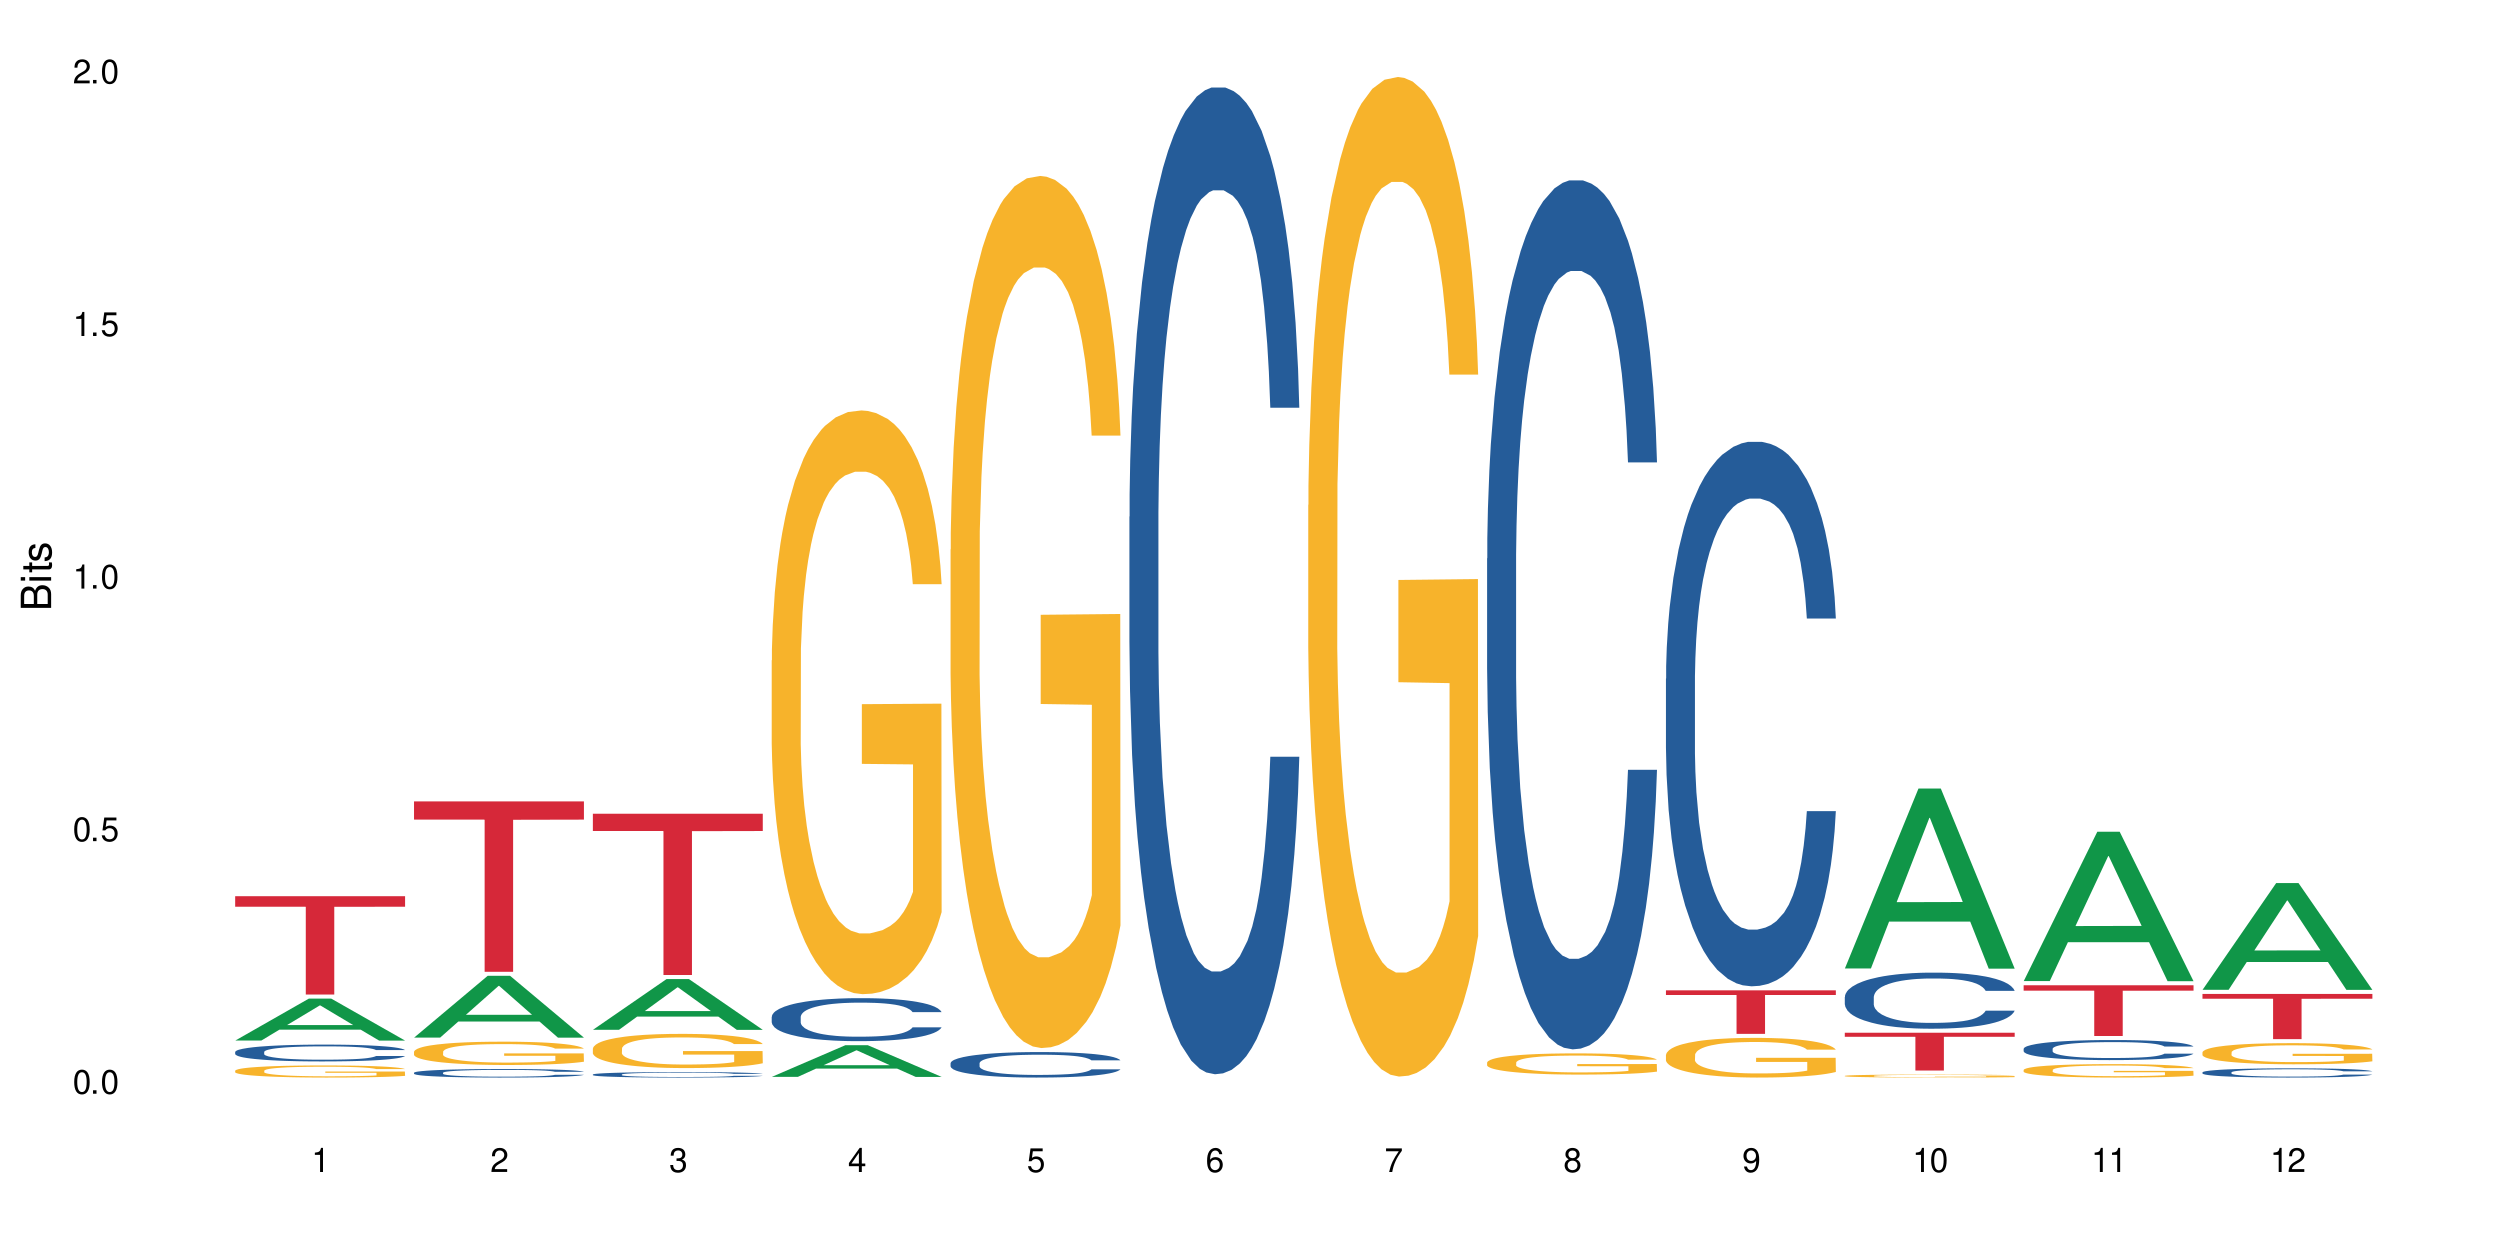 <?xml version="1.0" encoding="UTF-8"?>
<svg xmlns="http://www.w3.org/2000/svg" xmlns:xlink="http://www.w3.org/1999/xlink" width="720" height="360" viewBox="0 0 720 360">
<defs>
<g>
<g id="glyph-0-0">
</g>
<g id="glyph-0-1">
<path d="M 2.641 -6.938 C 2 -6.938 1.422 -6.656 1.078 -6.172 C 0.641 -5.562 0.406 -4.641 0.406 -3.359 C 0.406 -1.016 1.188 0.219 2.641 0.219 C 4.078 0.219 4.859 -1.016 4.859 -3.297 C 4.859 -4.641 4.656 -5.547 4.203 -6.172 C 3.844 -6.656 3.281 -6.938 2.641 -6.938 Z M 2.641 -6.188 C 3.547 -6.188 4 -5.25 4 -3.375 C 4 -1.406 3.562 -0.484 2.625 -0.484 C 1.734 -0.484 1.281 -1.438 1.281 -3.344 C 1.281 -5.25 1.734 -6.188 2.641 -6.188 Z M 2.641 -6.188 "/>
</g>
<g id="glyph-0-2">
<path d="M 1.828 -1 L 0.828 -1 L 0.828 0 L 1.828 0 Z M 1.828 -1 "/>
</g>
<g id="glyph-0-3">
<path d="M 4.562 -6.797 L 1.062 -6.797 L 0.547 -3.094 L 1.328 -3.094 C 1.719 -3.562 2.047 -3.734 2.578 -3.734 C 3.484 -3.734 4.062 -3.109 4.062 -2.094 C 4.062 -1.125 3.484 -0.531 2.578 -0.531 C 1.828 -0.531 1.375 -0.906 1.188 -1.672 L 0.328 -1.672 C 0.453 -1.109 0.547 -0.844 0.75 -0.594 C 1.125 -0.078 1.828 0.219 2.594 0.219 C 3.969 0.219 4.922 -0.781 4.922 -2.219 C 4.922 -3.562 4.031 -4.484 2.719 -4.484 C 2.25 -4.484 1.859 -4.359 1.469 -4.062 L 1.734 -5.969 L 4.562 -5.969 Z M 4.562 -6.797 "/>
</g>
<g id="glyph-0-4">
<path d="M 2.484 -4.938 L 2.484 0 L 3.328 0 L 3.328 -6.938 L 2.766 -6.938 C 2.469 -5.875 2.281 -5.734 0.984 -5.562 L 0.984 -4.938 Z M 2.484 -4.938 "/>
</g>
<g id="glyph-0-5">
<path d="M 4.859 -0.828 L 1.281 -0.828 C 1.359 -1.406 1.672 -1.781 2.5 -2.281 L 3.469 -2.828 C 4.406 -3.344 4.906 -4.062 4.906 -4.906 C 4.906 -5.484 4.672 -6.031 4.266 -6.406 C 3.859 -6.766 3.375 -6.938 2.719 -6.938 C 1.859 -6.938 1.219 -6.625 0.844 -6.031 C 0.609 -5.672 0.5 -5.234 0.484 -4.531 L 1.328 -4.531 C 1.359 -5.016 1.406 -5.281 1.531 -5.516 C 1.75 -5.938 2.188 -6.203 2.703 -6.203 C 3.469 -6.203 4.031 -5.641 4.031 -4.891 C 4.031 -4.344 3.719 -3.859 3.125 -3.516 L 2.234 -3 C 0.812 -2.172 0.406 -1.531 0.328 -0.016 L 4.859 -0.016 Z M 4.859 -0.828 "/>
</g>
<g id="glyph-0-6">
<path d="M 2.125 -3.188 L 2.578 -3.188 C 3.5 -3.188 3.984 -2.766 3.984 -1.922 C 3.984 -1.062 3.469 -0.531 2.594 -0.531 C 1.656 -0.531 1.203 -1 1.156 -2.016 L 0.312 -2.016 C 0.344 -1.453 0.438 -1.094 0.609 -0.781 C 0.953 -0.109 1.625 0.219 2.547 0.219 C 3.953 0.219 4.859 -0.625 4.859 -1.938 C 4.859 -2.828 4.516 -3.297 3.703 -3.594 C 4.344 -3.844 4.656 -4.328 4.656 -5.031 C 4.656 -6.219 3.875 -6.938 2.578 -6.938 C 1.203 -6.938 0.484 -6.172 0.453 -4.703 L 1.297 -4.703 C 1.312 -5.125 1.344 -5.359 1.453 -5.578 C 1.641 -5.969 2.062 -6.203 2.594 -6.203 C 3.344 -6.203 3.797 -5.75 3.797 -5 C 3.797 -4.516 3.609 -4.219 3.25 -4.047 C 3.016 -3.953 2.703 -3.922 2.125 -3.906 Z M 2.125 -3.188 "/>
</g>
<g id="glyph-0-7">
<path d="M 3.141 -1.672 L 3.141 0 L 3.984 0 L 3.984 -1.672 L 4.984 -1.672 L 4.984 -2.438 L 3.984 -2.438 L 3.984 -6.938 L 3.359 -6.938 L 0.266 -2.578 L 0.266 -1.672 Z M 3.141 -2.438 L 1 -2.438 L 3.141 -5.5 Z M 3.141 -2.438 "/>
</g>
<g id="glyph-0-8">
<path d="M 4.781 -5.125 C 4.609 -6.266 3.891 -6.938 2.844 -6.938 C 2.094 -6.938 1.422 -6.578 1.031 -5.953 C 0.594 -5.266 0.406 -4.422 0.406 -3.172 C 0.406 -2 0.578 -1.25 0.984 -0.641 C 1.359 -0.078 1.953 0.219 2.703 0.219 C 3.984 0.219 4.922 -0.75 4.922 -2.094 C 4.922 -3.375 4.062 -4.281 2.844 -4.281 C 2.172 -4.281 1.641 -4.031 1.281 -3.516 C 1.281 -5.234 1.828 -6.188 2.797 -6.188 C 3.391 -6.188 3.797 -5.797 3.938 -5.125 Z M 2.734 -3.531 C 3.547 -3.531 4.062 -2.953 4.062 -2.031 C 4.062 -1.156 3.484 -0.531 2.703 -0.531 C 1.922 -0.531 1.328 -1.188 1.328 -2.078 C 1.328 -2.938 1.906 -3.531 2.734 -3.531 Z M 2.734 -3.531 "/>
</g>
<g id="glyph-0-9">
<path d="M 4.984 -6.797 L 0.438 -6.797 L 0.438 -5.969 L 4.109 -5.969 C 2.5 -3.656 1.828 -2.234 1.328 0 L 2.219 0 C 2.594 -2.172 3.453 -4.047 4.984 -6.094 Z M 4.984 -6.797 "/>
</g>
<g id="glyph-0-10">
<path d="M 3.75 -3.656 C 4.469 -4.094 4.688 -4.438 4.688 -5.078 C 4.688 -6.172 3.844 -6.938 2.641 -6.938 C 1.438 -6.938 0.594 -6.172 0.594 -5.094 C 0.594 -4.438 0.812 -4.094 1.516 -3.656 C 0.734 -3.266 0.359 -2.703 0.359 -1.922 C 0.359 -0.656 1.281 0.219 2.641 0.219 C 3.984 0.219 4.922 -0.656 4.922 -1.922 C 4.922 -2.703 4.531 -3.266 3.75 -3.656 Z M 2.641 -6.188 C 3.359 -6.188 3.812 -5.75 3.812 -5.062 C 3.812 -4.406 3.344 -3.984 2.641 -3.984 C 1.922 -3.984 1.453 -4.406 1.453 -5.078 C 1.453 -5.75 1.922 -6.188 2.641 -6.188 Z M 2.641 -3.266 C 3.484 -3.266 4.062 -2.719 4.062 -1.906 C 4.062 -1.078 3.484 -0.531 2.625 -0.531 C 1.797 -0.531 1.219 -1.094 1.219 -1.906 C 1.219 -2.719 1.781 -3.266 2.641 -3.266 Z M 2.641 -3.266 "/>
</g>
<g id="glyph-0-11">
<path d="M 0.516 -1.578 C 0.672 -0.453 1.406 0.219 2.438 0.219 C 3.188 0.219 3.859 -0.141 4.266 -0.766 C 4.688 -1.453 4.891 -2.297 4.891 -3.547 C 4.891 -4.719 4.703 -5.453 4.312 -6.078 C 3.938 -6.641 3.344 -6.938 2.594 -6.938 C 1.297 -6.938 0.359 -5.969 0.359 -4.625 C 0.359 -3.344 1.234 -2.453 2.453 -2.453 C 3.094 -2.453 3.578 -2.672 4.016 -3.203 C 4 -1.484 3.469 -0.531 2.5 -0.531 C 1.906 -0.531 1.484 -0.906 1.359 -1.578 Z M 2.578 -6.203 C 3.375 -6.203 3.969 -5.531 3.969 -4.641 C 3.969 -3.797 3.391 -3.188 2.547 -3.188 C 1.734 -3.188 1.234 -3.766 1.234 -4.688 C 1.234 -5.562 1.797 -6.203 2.578 -6.203 Z M 2.578 -6.203 "/>
</g>
<g id="glyph-1-0">
</g>
<g id="glyph-1-1">
<path d="M 0 -0.953 L 0 -4.891 C 0 -5.719 -0.234 -6.344 -0.734 -6.797 C -1.188 -7.234 -1.812 -7.469 -2.5 -7.469 C -3.547 -7.469 -4.188 -7 -4.625 -5.875 C -4.984 -6.688 -5.625 -7.094 -6.531 -7.094 C -7.172 -7.094 -7.734 -6.859 -8.141 -6.391 C -8.562 -5.922 -8.75 -5.344 -8.75 -4.5 L -8.75 -0.953 Z M -4.984 -2.062 L -7.766 -2.062 L -7.766 -4.219 C -7.766 -4.844 -7.688 -5.203 -7.453 -5.5 C -7.219 -5.812 -6.859 -5.969 -6.375 -5.969 C -5.891 -5.969 -5.531 -5.812 -5.297 -5.5 C -5.062 -5.203 -4.984 -4.844 -4.984 -4.219 Z M -0.984 -2.062 L -4 -2.062 L -4 -4.781 C -4 -5.766 -3.438 -6.359 -2.484 -6.359 C -1.547 -6.359 -0.984 -5.766 -0.984 -4.781 Z M -0.984 -2.062 "/>
</g>
<g id="glyph-1-2">
<path d="M -6.281 -1.797 L -6.281 -0.797 L 0 -0.797 L 0 -1.797 Z M -8.75 -1.797 L -8.75 -0.797 L -7.484 -0.797 L -7.484 -1.797 Z M -8.75 -1.797 "/>
</g>
<g id="glyph-1-3">
<path d="M -6.281 -3.047 L -6.281 -2.016 L -8.016 -2.016 L -8.016 -1.016 L -6.281 -1.016 L -6.281 -0.172 L -5.469 -0.172 L -5.469 -1.016 L -0.719 -1.016 C -0.078 -1.016 0.281 -1.453 0.281 -2.234 C 0.281 -2.5 0.25 -2.719 0.188 -3.047 L -0.641 -3.047 C -0.609 -2.906 -0.594 -2.766 -0.594 -2.562 C -0.594 -2.141 -0.719 -2.016 -1.156 -2.016 L -5.469 -2.016 L -5.469 -3.047 Z M -6.281 -3.047 "/>
</g>
<g id="glyph-1-4">
<path d="M -4.531 -5.25 C -5.766 -5.25 -6.469 -4.422 -6.469 -2.969 C -6.469 -1.516 -5.719 -0.562 -4.547 -0.562 C -3.562 -0.562 -3.094 -1.062 -2.734 -2.562 L -2.516 -3.484 C -2.344 -4.188 -2.094 -4.469 -1.641 -4.469 C -1.047 -4.469 -0.641 -3.875 -0.641 -3 C -0.641 -2.453 -0.797 -2 -1.062 -1.75 C -1.25 -1.594 -1.422 -1.531 -1.875 -1.469 L -1.875 -0.406 C -0.422 -0.453 0.281 -1.266 0.281 -2.922 C 0.281 -4.5 -0.5 -5.516 -1.719 -5.516 C -2.656 -5.516 -3.172 -4.984 -3.469 -3.734 L -3.703 -2.766 C -3.891 -1.953 -4.156 -1.609 -4.594 -1.609 C -5.188 -1.609 -5.547 -2.125 -5.547 -2.938 C -5.547 -3.75 -5.203 -4.172 -4.531 -4.203 Z M -4.531 -5.25 "/>
</g>
</g>
</defs>
<rect x="-72" y="-36" width="864" height="432" fill="rgb(100%, 100%, 100%)" fill-opacity="1"/>
<path fill-rule="nonzero" fill="rgb(6.275%, 58.824%, 28.235%)" fill-opacity="1" d="M 67.73 299.68 L 67.785 299.668 L 88.957 287.594 L 95.387 287.594 L 116.664 299.691 L 109.188 299.691 L 103.855 296.535 L 80.488 296.535 L 75.258 299.68 L 67.73 299.68 L 82.734 295.227 L 101.711 295.215 L 92.25 289.57 L 92.145 289.559 L 92.039 289.594 L 82.684 295.215 L 82.734 295.227 Z M 67.73 299.68 "/>
<path fill-rule="nonzero" fill="rgb(14.51%, 36.078%, 60%)" fill-opacity="1" d="M 67.73 302.957 L 67.789 302.953 L 67.789 302.848 L 67.969 302.68 L 68.387 302.465 L 68.805 302.32 L 69.879 302.059 L 71.371 301.805 L 72.922 301.609 L 74.055 301.496 L 75.07 301.406 L 77.398 301.242 L 78.891 301.16 L 80.5 301.086 L 82.469 301.008 L 83.902 300.965 L 87.125 300.895 L 89.512 300.863 L 91.363 300.848 L 95.359 300.848 L 97.746 300.867 L 99.477 300.891 L 101.387 300.926 L 102.996 300.965 L 105.801 301.062 L 108.309 301.188 L 109.441 301.258 L 111.234 301.395 L 112.605 301.527 L 113.559 301.641 L 114.633 301.805 L 115.59 302.004 L 116.305 302.23 L 116.664 302.422 L 108.309 302.422 L 107.891 302.246 L 107.414 302.105 L 106.52 301.926 L 105.625 301.797 L 104.371 301.668 L 103.238 301.586 L 101.684 301.5 L 100.312 301.445 L 98.879 301.406 L 97.508 301.379 L 94.883 301.355 L 91.84 301.355 L 90.707 301.363 L 88.379 301.398 L 87.125 301.43 L 85.336 301.492 L 84.082 301.551 L 82.59 301.637 L 81.574 301.711 L 80.32 301.828 L 79.426 301.93 L 78.414 302.074 L 77.816 302.188 L 77.277 302.312 L 76.801 302.457 L 76.441 302.613 L 76.203 302.777 L 76.086 302.934 L 76.086 303.621 L 76.203 303.781 L 76.504 303.969 L 77.277 304.238 L 78.414 304.473 L 79.727 304.656 L 80.977 304.789 L 81.695 304.852 L 82.648 304.922 L 84.141 305.012 L 86.289 305.102 L 87.543 305.137 L 89.453 305.172 L 91.422 305.188 L 94.047 305.188 L 96.375 305.172 L 97.926 305.148 L 99.535 305.113 L 101.746 305.039 L 103.117 304.969 L 104.312 304.883 L 105.207 304.801 L 105.801 304.73 L 106.699 304.59 L 107.414 304.441 L 107.949 304.285 L 108.309 304.137 L 116.664 304.137 L 116.305 304.312 L 115.77 304.484 L 115.23 304.613 L 114.395 304.77 L 113.441 304.906 L 112.066 305.062 L 110.934 305.164 L 109.441 305.273 L 108.07 305.359 L 106.578 305.434 L 104.371 305.52 L 102.938 305.566 L 101.387 305.605 L 99.535 305.641 L 97.211 305.672 L 94.703 305.691 L 92.375 305.695 L 89.871 305.684 L 88.02 305.668 L 85.574 305.629 L 82.531 305.547 L 80.32 305.465 L 78.59 305.379 L 77.102 305.293 L 75.43 305.172 L 73.281 304.977 L 71.969 304.824 L 71.074 304.703 L 70.059 304.531 L 69.344 304.375 L 68.508 304.125 L 67.91 303.812 L 67.73 303.57 Z M 67.73 302.957 "/>
<path fill-rule="nonzero" fill="rgb(96.863%, 70.196%, 16.863%)" fill-opacity="1" d="M 67.73 308.344 L 67.789 308.344 L 67.789 308.277 L 68.031 308.137 L 68.625 307.938 L 69.402 307.773 L 70.238 307.648 L 70.773 307.582 L 71.668 307.484 L 72.445 307.414 L 74.414 307.273 L 76.922 307.137 L 78.293 307.082 L 79.844 307.027 L 82.051 306.965 L 83.066 306.945 L 86.172 306.895 L 89.691 306.859 L 93.57 306.852 L 95.359 306.855 L 97.805 306.867 L 101.148 306.902 L 103.059 306.934 L 104.551 306.965 L 106.102 307.008 L 108.012 307.07 L 109.801 307.148 L 111.234 307.223 L 112.664 307.32 L 113.859 307.422 L 114.871 307.531 L 115.77 307.668 L 116.305 307.777 L 116.664 307.891 L 108.367 307.891 L 107.891 307.777 L 107.355 307.691 L 106.461 307.586 L 105.562 307.512 L 104.668 307.449 L 102.996 307.367 L 101.566 307.316 L 99.777 307.273 L 98.047 307.242 L 96.074 307.223 L 94.883 307.219 L 91.719 307.219 L 88.855 307.238 L 87.184 307.266 L 85.992 307.289 L 84.32 307.34 L 83.305 307.375 L 82.707 307.402 L 80.918 307.5 L 79.727 307.59 L 79.07 307.652 L 78.234 307.746 L 77.637 307.832 L 76.98 307.961 L 76.621 308.055 L 76.145 308.273 L 76.086 308.844 L 76.266 308.965 L 76.621 309.098 L 77.102 309.211 L 77.816 309.332 L 78.531 309.426 L 79.785 309.551 L 80.859 309.633 L 81.695 309.688 L 83.305 309.773 L 83.961 309.801 L 85.512 309.859 L 87.125 309.902 L 89.094 309.941 L 90.586 309.961 L 92.973 309.977 L 96.016 309.977 L 99.598 309.957 L 101.863 309.93 L 103.414 309.906 L 104.43 309.883 L 105.684 309.848 L 106.578 309.816 L 107.414 309.781 L 108.43 309.727 L 108.43 308.965 L 93.688 308.965 L 93.688 308.605 L 116.602 308.602 L 116.664 309.848 L 115.41 309.934 L 113.859 310.016 L 112.367 310.082 L 110.816 310.137 L 108.605 310.195 L 106.816 310.234 L 104.07 310.277 L 101.566 310.309 L 98.941 310.328 L 96.613 310.336 L 93.867 310.34 L 91.422 310.332 L 88.797 310.312 L 86.707 310.289 L 84.797 310.258 L 82.887 310.215 L 80.5 310.148 L 78.949 310.094 L 77.34 310.027 L 75.727 309.945 L 74.297 309.859 L 73.34 309.793 L 72.387 309.719 L 71.371 309.621 L 70.418 309.516 L 69.699 309.414 L 69.043 309.305 L 68.566 309.199 L 68.09 309.055 L 67.852 308.941 L 67.73 308.844 Z M 67.73 308.344 "/>
<path fill-rule="nonzero" fill="rgb(83.922%, 15.686%, 22.353%)" fill-opacity="1" d="M 67.73 258.105 L 116.664 258.105 L 116.664 261.137 L 96.27 261.164 L 96.27 286.434 L 88.066 286.434 L 88.066 261.191 L 87.945 261.137 L 67.73 261.137 Z M 67.73 258.105 "/>
<path fill-rule="nonzero" fill="rgb(6.275%, 58.824%, 28.235%)" fill-opacity="1" d="M 119.238 298.828 L 119.289 298.812 L 140.465 281.027 L 146.895 281.027 L 168.172 298.844 L 160.695 298.844 L 155.363 294.195 L 131.996 294.195 L 126.766 298.828 L 119.238 298.828 L 134.242 292.27 L 153.219 292.254 L 143.758 283.938 L 143.652 283.922 L 143.547 283.973 L 134.191 292.254 L 134.242 292.27 Z M 119.238 298.828 "/>
<path fill-rule="nonzero" fill="rgb(14.51%, 36.078%, 60%)" fill-opacity="1" d="M 119.238 308.945 L 119.297 308.945 L 119.297 308.891 L 119.477 308.805 L 119.895 308.695 L 120.312 308.621 L 121.387 308.488 L 122.879 308.363 L 124.43 308.262 L 125.562 308.203 L 126.578 308.16 L 128.906 308.074 L 130.398 308.031 L 132.008 307.996 L 133.977 307.957 L 135.41 307.934 L 138.633 307.898 L 141.02 307.883 L 142.871 307.875 L 146.867 307.875 L 149.254 307.883 L 150.984 307.895 L 152.895 307.914 L 154.504 307.934 L 157.309 307.984 L 159.816 308.047 L 160.949 308.082 L 162.742 308.152 L 164.113 308.219 L 165.066 308.277 L 166.141 308.363 L 167.098 308.461 L 167.812 308.578 L 168.172 308.676 L 159.816 308.676 L 159.398 308.586 L 158.922 308.516 L 158.027 308.422 L 157.133 308.355 L 155.879 308.293 L 154.746 308.25 L 153.191 308.207 L 151.82 308.18 L 150.387 308.16 L 149.016 308.145 L 146.391 308.133 L 143.348 308.133 L 142.211 308.137 L 139.887 308.152 L 138.633 308.168 L 136.844 308.203 L 135.59 308.23 L 134.098 308.277 L 133.082 308.312 L 131.828 308.371 L 130.934 308.426 L 129.922 308.5 L 129.324 308.555 L 128.785 308.617 L 128.309 308.691 L 127.949 308.77 L 127.711 308.855 L 127.594 308.938 L 127.594 309.285 L 127.711 309.367 L 128.012 309.461 L 128.785 309.598 L 129.922 309.719 L 131.234 309.812 L 132.484 309.879 L 133.203 309.91 L 134.156 309.945 L 135.648 309.992 L 137.797 310.039 L 139.051 310.055 L 140.961 310.074 L 142.93 310.082 L 145.555 310.082 L 147.883 310.074 L 149.434 310.062 L 151.043 310.043 L 153.254 310.004 L 154.625 309.969 L 155.816 309.926 L 156.715 309.883 L 157.309 309.848 L 158.207 309.777 L 158.922 309.703 L 159.457 309.621 L 159.816 309.547 L 168.172 309.547 L 167.812 309.637 L 167.277 309.723 L 166.738 309.789 L 165.902 309.867 L 164.949 309.938 L 163.574 310.016 L 162.441 310.07 L 160.949 310.125 L 159.578 310.168 L 158.086 310.207 L 155.879 310.25 L 154.445 310.273 L 152.895 310.293 L 151.043 310.312 L 148.719 310.328 L 146.211 310.336 L 143.883 310.34 L 141.379 310.336 L 139.527 310.324 L 137.082 310.305 L 134.039 310.266 L 131.828 310.223 L 130.098 310.18 L 128.605 310.133 L 126.938 310.074 L 124.789 309.973 L 123.477 309.898 L 122.582 309.836 L 121.566 309.746 L 120.852 309.668 L 120.016 309.543 L 119.418 309.383 L 119.238 309.258 Z M 119.238 308.945 "/>
<path fill-rule="nonzero" fill="rgb(96.863%, 70.196%, 16.863%)" fill-opacity="1" d="M 119.238 302.879 L 119.297 302.871 L 119.297 302.75 L 119.535 302.473 L 120.133 302.094 L 120.91 301.781 L 121.746 301.535 L 122.281 301.406 L 123.176 301.223 L 123.953 301.086 L 125.922 300.812 L 128.43 300.555 L 129.801 300.445 L 131.352 300.34 L 133.559 300.223 L 134.574 300.18 L 137.676 300.082 L 141.199 300.02 L 145.078 300 L 146.867 300.008 L 149.312 300.031 L 152.656 300.102 L 154.566 300.16 L 156.059 300.223 L 157.609 300.301 L 159.52 300.426 L 161.309 300.574 L 162.742 300.719 L 164.172 300.902 L 165.367 301.102 L 166.379 301.312 L 167.277 301.57 L 167.812 301.785 L 168.172 302 L 159.875 302 L 159.398 301.785 L 158.863 301.621 L 157.965 301.418 L 157.07 301.27 L 156.176 301.156 L 154.504 300.996 L 153.074 300.898 L 151.281 300.812 L 149.551 300.758 L 147.582 300.719 L 146.391 300.707 L 143.227 300.707 L 140.363 300.75 L 138.691 300.801 L 137.5 300.848 L 135.828 300.941 L 134.812 301.016 L 134.215 301.062 L 132.426 301.254 L 131.234 301.426 L 130.578 301.543 L 129.742 301.727 L 129.145 301.891 L 128.488 302.137 L 128.129 302.32 L 127.652 302.738 L 127.594 303.84 L 127.773 304.074 L 128.129 304.324 L 128.605 304.547 L 129.324 304.781 L 130.039 304.957 L 131.293 305.195 L 132.367 305.355 L 133.203 305.461 L 134.812 305.625 L 135.469 305.68 L 137.02 305.793 L 138.633 305.879 L 140.602 305.949 L 142.094 305.988 L 144.48 306.02 L 147.523 306.02 L 151.105 305.98 L 153.371 305.934 L 154.922 305.883 L 155.938 305.84 L 157.191 305.773 L 158.086 305.711 L 158.922 305.645 L 159.938 305.539 L 159.938 304.074 L 145.195 304.066 L 145.195 303.383 L 168.109 303.375 L 168.172 305.773 L 166.918 305.938 L 165.367 306.098 L 163.875 306.223 L 162.324 306.324 L 160.113 306.441 L 158.324 306.516 L 155.578 306.602 L 153.074 306.656 L 150.449 306.691 L 148.121 306.711 L 145.375 306.719 L 142.93 306.707 L 140.305 306.668 L 138.215 306.621 L 136.305 306.559 L 134.395 306.477 L 132.008 306.348 L 130.457 306.246 L 128.848 306.117 L 127.234 305.965 L 125.801 305.797 L 124.848 305.668 L 123.895 305.523 L 122.879 305.336 L 121.926 305.129 L 121.207 304.938 L 120.551 304.723 L 120.074 304.523 L 119.598 304.246 L 119.359 304.023 L 119.238 303.836 Z M 119.238 302.879 "/>
<path fill-rule="nonzero" fill="rgb(83.922%, 15.686%, 22.353%)" fill-opacity="1" d="M 119.238 230.801 L 168.172 230.801 L 168.172 236.051 L 147.777 236.098 L 147.777 279.871 L 139.574 279.871 L 139.574 236.145 L 139.453 236.051 L 119.238 236.051 Z M 119.238 230.801 "/>
<path fill-rule="nonzero" fill="rgb(6.275%, 58.824%, 28.235%)" fill-opacity="1" d="M 170.746 296.582 L 170.797 296.57 L 191.973 281.965 L 198.402 281.965 L 219.68 296.598 L 212.203 296.598 L 206.871 292.777 L 183.504 292.777 L 178.273 296.582 L 170.746 296.582 L 185.75 291.195 L 204.727 291.184 L 195.266 284.355 L 195.16 284.34 L 195.055 284.383 L 185.699 291.184 L 185.75 291.195 Z M 170.746 296.582 "/>
<path fill-rule="nonzero" fill="rgb(14.51%, 36.078%, 60%)" fill-opacity="1" d="M 170.746 309.449 L 170.805 309.449 L 170.805 309.414 L 170.984 309.359 L 171.402 309.289 L 171.82 309.242 L 172.895 309.156 L 174.387 309.074 L 175.938 309.012 L 177.07 308.973 L 178.086 308.945 L 180.414 308.891 L 181.906 308.863 L 183.516 308.84 L 185.484 308.816 L 186.918 308.801 L 190.141 308.777 L 192.527 308.766 L 194.375 308.762 L 198.375 308.762 L 200.762 308.77 L 202.492 308.777 L 204.402 308.789 L 206.012 308.801 L 208.816 308.832 L 211.324 308.871 L 212.457 308.895 L 214.25 308.941 L 215.621 308.984 L 216.574 309.02 L 217.648 309.074 L 218.605 309.141 L 219.32 309.211 L 219.68 309.273 L 211.324 309.273 L 210.906 309.219 L 210.43 309.172 L 209.535 309.113 L 208.641 309.07 L 207.387 309.031 L 206.25 309.004 L 204.699 308.977 L 203.328 308.957 L 201.895 308.945 L 200.523 308.938 L 197.898 308.926 L 194.855 308.926 L 193.719 308.93 L 191.395 308.941 L 190.141 308.953 L 188.352 308.973 L 187.098 308.992 L 185.605 309.02 L 184.59 309.043 L 183.336 309.082 L 182.441 309.113 L 181.426 309.164 L 180.832 309.199 L 180.293 309.238 L 179.816 309.285 L 179.457 309.336 L 179.219 309.391 L 179.102 309.441 L 179.102 309.664 L 179.219 309.715 L 179.52 309.777 L 180.293 309.863 L 181.426 309.941 L 182.742 310.004 L 183.992 310.047 L 184.711 310.066 L 185.664 310.09 L 187.156 310.117 L 189.305 310.145 L 190.559 310.156 L 192.469 310.168 L 194.438 310.176 L 197.062 310.176 L 199.391 310.168 L 200.941 310.16 L 202.551 310.148 L 204.762 310.125 L 206.133 310.102 L 207.324 310.074 L 208.223 310.047 L 208.816 310.023 L 209.711 309.98 L 210.43 309.93 L 210.965 309.883 L 211.324 309.832 L 219.68 309.832 L 219.32 309.891 L 218.785 309.945 L 218.246 309.988 L 217.41 310.039 L 216.457 310.082 L 215.082 310.133 L 213.949 310.168 L 212.457 310.203 L 211.086 310.23 L 209.594 310.254 L 207.387 310.281 L 205.953 310.297 L 204.402 310.309 L 202.551 310.32 L 200.227 310.332 L 197.719 310.336 L 195.391 310.34 L 192.887 310.336 L 191.035 310.332 L 188.59 310.316 L 185.547 310.293 L 183.336 310.266 L 181.605 310.238 L 180.113 310.207 L 178.445 310.168 L 176.297 310.105 L 174.984 310.059 L 174.086 310.016 L 173.074 309.961 L 172.355 309.91 L 171.523 309.828 L 170.926 309.727 L 170.746 309.648 Z M 170.746 309.449 "/>
<path fill-rule="nonzero" fill="rgb(96.863%, 70.196%, 16.863%)" fill-opacity="1" d="M 170.746 301.973 L 170.805 301.965 L 170.805 301.785 L 171.043 301.379 L 171.641 300.824 L 172.418 300.363 L 173.254 300.004 L 173.789 299.816 L 174.684 299.547 L 175.461 299.348 L 177.43 298.941 L 179.938 298.562 L 181.309 298.402 L 182.859 298.25 L 185.066 298.078 L 186.082 298.016 L 189.184 297.871 L 192.707 297.781 L 196.586 297.754 L 198.375 297.766 L 200.82 297.801 L 204.164 297.898 L 206.074 297.988 L 207.566 298.078 L 209.117 298.195 L 211.027 298.375 L 212.816 298.59 L 214.25 298.809 L 215.68 299.078 L 216.875 299.363 L 217.887 299.68 L 218.785 300.059 L 219.32 300.371 L 219.68 300.688 L 211.383 300.688 L 210.906 300.371 L 210.371 300.129 L 209.473 299.832 L 208.578 299.617 L 207.684 299.445 L 206.012 299.211 L 204.582 299.066 L 202.789 298.941 L 201.059 298.859 L 199.09 298.809 L 197.898 298.789 L 194.734 298.789 L 191.871 298.852 L 190.199 298.926 L 189.008 298.996 L 187.336 299.133 L 186.32 299.238 L 185.723 299.312 L 183.934 299.59 L 182.742 299.844 L 182.086 300.012 L 181.25 300.281 L 180.652 300.527 L 179.996 300.887 L 179.637 301.156 L 179.16 301.766 L 179.102 303.387 L 179.281 303.727 L 179.637 304.098 L 180.113 304.422 L 180.832 304.762 L 181.547 305.023 L 182.801 305.375 L 183.875 305.609 L 184.711 305.762 L 186.32 306.004 L 186.977 306.086 L 188.527 306.246 L 190.141 306.375 L 192.109 306.48 L 193.602 306.535 L 195.988 306.582 L 199.031 306.582 L 202.613 306.527 L 204.879 306.453 L 206.43 306.383 L 207.445 306.32 L 208.699 306.219 L 209.594 306.129 L 210.43 306.031 L 211.445 305.879 L 211.445 303.727 L 196.703 303.719 L 196.703 302.711 L 219.617 302.703 L 219.68 306.219 L 218.426 306.465 L 216.875 306.695 L 215.383 306.879 L 213.832 307.031 L 211.621 307.199 L 209.832 307.309 L 207.086 307.434 L 204.582 307.516 L 201.957 307.57 L 199.629 307.598 L 196.883 307.605 L 194.438 307.586 L 191.812 307.535 L 189.723 307.461 L 187.812 307.371 L 185.902 307.254 L 183.516 307.066 L 181.965 306.914 L 180.355 306.723 L 178.742 306.5 L 177.309 306.258 L 176.355 306.066 L 175.402 305.852 L 174.387 305.582 L 173.43 305.277 L 172.715 304.996 L 172.059 304.684 L 171.582 304.387 L 171.105 303.98 L 170.867 303.656 L 170.746 303.379 Z M 170.746 301.973 "/>
<path fill-rule="nonzero" fill="rgb(83.922%, 15.686%, 22.353%)" fill-opacity="1" d="M 170.746 234.359 L 219.68 234.359 L 219.68 239.332 L 199.285 239.375 L 199.285 280.805 L 191.078 280.805 L 191.078 239.418 L 190.961 239.332 L 170.746 239.332 Z M 170.746 234.359 "/>
<path fill-rule="nonzero" fill="rgb(6.275%, 58.824%, 28.235%)" fill-opacity="1" d="M 222.254 310.141 L 222.305 310.133 L 243.48 301.012 L 249.91 301.012 L 271.188 310.148 L 263.711 310.148 L 258.379 307.762 L 235.008 307.762 L 229.781 310.141 L 222.254 310.141 L 237.258 306.777 L 256.234 306.77 L 246.773 302.504 L 246.668 302.496 L 246.562 302.523 L 237.207 306.77 L 237.258 306.777 Z M 222.254 310.141 "/>
<path fill-rule="nonzero" fill="rgb(14.51%, 36.078%, 60%)" fill-opacity="1" d="M 222.254 292.863 L 222.312 292.852 L 222.312 292.582 L 222.492 292.152 L 222.91 291.605 L 223.328 291.234 L 224.402 290.566 L 225.895 289.922 L 227.445 289.426 L 228.578 289.129 L 229.594 288.902 L 231.922 288.484 L 233.414 288.27 L 235.023 288.078 L 236.992 287.887 L 238.426 287.773 L 241.648 287.59 L 244.035 287.512 L 245.883 287.477 L 249.883 287.477 L 252.27 287.523 L 254 287.578 L 255.91 287.672 L 257.52 287.773 L 260.324 288.02 L 262.832 288.336 L 263.965 288.52 L 265.754 288.871 L 267.129 289.207 L 268.082 289.504 L 269.156 289.922 L 270.113 290.43 L 270.828 291.008 L 271.188 291.496 L 262.832 291.496 L 262.414 291.043 L 261.938 290.691 L 261.043 290.227 L 260.145 289.898 L 258.895 289.57 L 257.758 289.355 L 256.207 289.141 L 254.836 289.004 L 253.402 288.902 L 252.031 288.836 L 249.406 288.77 L 246.363 288.77 L 245.227 288.789 L 242.902 288.879 L 241.648 288.961 L 239.855 289.117 L 238.605 289.266 L 237.113 289.492 L 236.098 289.684 L 234.844 289.977 L 233.949 290.238 L 232.934 290.613 L 232.34 290.895 L 231.801 291.211 L 231.324 291.586 L 230.965 291.98 L 230.727 292.398 L 230.609 292.805 L 230.609 294.559 L 230.727 294.969 L 231.027 295.441 L 231.801 296.133 L 232.934 296.73 L 234.25 297.207 L 235.5 297.547 L 236.219 297.707 L 237.172 297.887 L 238.664 298.113 L 240.812 298.34 L 242.066 298.43 L 243.977 298.52 L 245.945 298.566 L 248.57 298.566 L 250.898 298.52 L 252.449 298.465 L 254.059 298.371 L 256.266 298.18 L 257.641 298 L 258.832 297.785 L 259.73 297.57 L 260.324 297.387 L 261.219 297.039 L 261.938 296.652 L 262.473 296.258 L 262.832 295.871 L 271.188 295.871 L 270.828 296.324 L 270.289 296.766 L 269.754 297.094 L 268.918 297.492 L 267.965 297.84 L 266.59 298.238 L 265.457 298.496 L 263.965 298.781 L 262.594 298.996 L 261.102 299.188 L 258.895 299.414 L 257.461 299.527 L 255.91 299.629 L 254.059 299.719 L 251.73 299.797 L 249.227 299.844 L 246.898 299.855 L 244.391 299.832 L 242.543 299.785 L 240.098 299.684 L 237.051 299.48 L 234.844 299.266 L 233.113 299.051 L 231.621 298.824 L 229.953 298.52 L 227.805 298.023 L 226.492 297.637 L 225.594 297.32 L 224.582 296.879 L 223.863 296.484 L 223.031 295.852 L 222.434 295.047 L 222.254 294.426 Z M 222.254 292.863 "/>
<path fill-rule="nonzero" fill="rgb(96.863%, 70.196%, 16.863%)" fill-opacity="1" d="M 222.254 190.211 L 222.312 190.059 L 222.312 186.988 L 222.551 180.078 L 223.148 170.559 L 223.926 162.73 L 224.762 156.59 L 225.297 153.363 L 226.191 148.758 L 226.969 145.379 L 228.938 138.473 L 231.445 132.023 L 232.816 129.262 L 234.367 126.648 L 236.574 123.734 L 237.59 122.656 L 240.691 120.203 L 244.215 118.668 L 248.094 118.207 L 249.883 118.359 L 252.328 118.973 L 255.672 120.664 L 257.582 122.199 L 259.07 123.734 L 260.625 125.73 L 262.535 128.801 L 264.324 132.484 L 265.754 136.168 L 267.188 140.773 L 268.383 145.688 L 269.395 151.062 L 270.289 157.508 L 270.828 162.883 L 271.188 168.258 L 262.891 168.258 L 262.414 162.883 L 261.875 158.738 L 260.98 153.672 L 260.086 149.988 L 259.191 147.07 L 257.52 143.078 L 256.09 140.621 L 254.297 138.473 L 252.566 137.09 L 250.598 136.168 L 249.406 135.863 L 246.242 135.863 L 243.379 136.938 L 241.707 138.164 L 240.516 139.395 L 238.844 141.695 L 237.828 143.539 L 237.23 144.766 L 235.441 149.527 L 234.25 153.824 L 233.59 156.742 L 232.758 161.348 L 232.16 165.492 L 231.504 171.633 L 231.145 176.238 L 230.668 186.68 L 230.609 214.316 L 230.785 220.148 L 231.145 226.445 L 231.621 231.973 L 232.34 237.805 L 233.055 242.258 L 234.309 248.246 L 235.383 252.238 L 236.219 254.848 L 237.828 258.992 L 238.484 260.375 L 240.035 263.137 L 241.648 265.289 L 243.617 267.129 L 245.109 268.051 L 247.496 268.816 L 250.539 268.816 L 254.121 267.898 L 256.387 266.668 L 257.938 265.441 L 258.953 264.367 L 260.207 262.676 L 261.102 261.141 L 261.938 259.453 L 262.949 256.844 L 262.949 220.148 L 248.211 219.996 L 248.211 202.801 L 271.125 202.648 L 271.188 262.676 L 269.934 266.824 L 268.383 270.812 L 266.891 273.887 L 265.34 276.496 L 263.129 279.41 L 261.34 281.254 L 258.594 283.402 L 256.09 284.785 L 253.465 285.707 L 251.137 286.168 L 248.391 286.32 L 245.945 286.012 L 243.32 285.094 L 241.23 283.863 L 239.32 282.328 L 237.41 280.332 L 235.023 277.109 L 233.473 274.5 L 231.859 271.273 L 230.25 267.438 L 228.816 263.293 L 227.863 260.066 L 226.91 256.383 L 225.895 251.777 L 224.938 246.555 L 224.223 241.797 L 223.566 236.422 L 223.09 231.355 L 222.613 224.449 L 222.375 218.922 L 222.254 214.16 Z M 222.254 190.211 "/>
<path fill-rule="nonzero" fill="rgb(14.51%, 36.078%, 60%)" fill-opacity="1" d="M 273.762 306.191 L 273.82 306.184 L 273.82 306.023 L 274 305.77 L 274.418 305.445 L 274.836 305.227 L 275.91 304.828 L 277.402 304.445 L 278.953 304.152 L 280.086 303.977 L 281.102 303.844 L 283.43 303.594 L 284.922 303.465 L 286.531 303.352 L 288.5 303.238 L 289.934 303.172 L 293.156 303.062 L 295.543 303.016 L 297.391 302.996 L 301.391 302.996 L 303.777 303.023 L 305.508 303.059 L 307.418 303.109 L 309.027 303.172 L 311.832 303.32 L 314.34 303.508 L 315.473 303.613 L 317.262 303.824 L 318.637 304.023 L 319.59 304.199 L 320.664 304.445 L 321.621 304.75 L 322.336 305.09 L 322.695 305.379 L 314.34 305.379 L 313.922 305.109 L 313.445 304.902 L 312.551 304.629 L 311.652 304.434 L 310.402 304.238 L 309.266 304.109 L 307.715 303.984 L 306.344 303.902 L 304.91 303.844 L 303.539 303.801 L 300.914 303.762 L 297.871 303.762 L 296.734 303.777 L 294.41 303.828 L 293.156 303.875 L 291.363 303.969 L 290.113 304.059 L 288.621 304.191 L 287.605 304.305 L 286.352 304.48 L 285.457 304.633 L 284.441 304.855 L 283.848 305.023 L 283.309 305.211 L 282.832 305.434 L 282.473 305.668 L 282.234 305.918 L 282.117 306.156 L 282.117 307.199 L 282.234 307.441 L 282.535 307.723 L 283.309 308.133 L 284.441 308.488 L 285.754 308.77 L 287.008 308.969 L 287.727 309.062 L 288.68 309.172 L 290.172 309.305 L 292.32 309.441 L 293.574 309.492 L 295.484 309.547 L 297.453 309.574 L 300.078 309.574 L 302.406 309.547 L 303.957 309.512 L 305.566 309.461 L 307.773 309.348 L 309.148 309.238 L 310.34 309.109 L 311.234 308.984 L 311.832 308.875 L 312.727 308.668 L 313.445 308.441 L 313.98 308.203 L 314.34 307.977 L 322.695 307.977 L 322.336 308.246 L 321.797 308.508 L 321.262 308.703 L 320.426 308.938 L 319.473 309.145 L 318.098 309.379 L 316.965 309.535 L 315.473 309.703 L 314.102 309.828 L 312.609 309.941 L 310.402 310.078 L 308.969 310.145 L 307.418 310.203 L 305.566 310.258 L 303.238 310.305 L 300.734 310.332 L 298.406 310.34 L 295.898 310.324 L 294.051 310.297 L 291.605 310.238 L 288.559 310.117 L 286.352 309.988 L 284.621 309.863 L 283.129 309.727 L 281.461 309.547 L 279.312 309.25 L 278 309.023 L 277.102 308.836 L 276.09 308.574 L 275.371 308.34 L 274.535 307.965 L 273.941 307.488 L 273.762 307.117 Z M 273.762 306.191 "/>
<path fill-rule="nonzero" fill="rgb(96.863%, 70.196%, 16.863%)" fill-opacity="1" d="M 273.762 158.25 L 273.82 158.02 L 273.82 153.434 L 274.059 143.109 L 274.656 128.891 L 275.434 117.191 L 276.27 108.016 L 276.805 103.199 L 277.699 96.316 L 278.477 91.27 L 280.445 80.949 L 282.949 71.316 L 284.324 67.188 L 285.875 63.285 L 288.082 58.93 L 289.098 57.324 L 292.199 53.652 L 295.723 51.359 L 299.602 50.672 L 301.391 50.898 L 303.836 51.816 L 307.18 54.34 L 309.09 56.633 L 310.578 58.93 L 312.133 61.91 L 314.039 66.496 L 315.832 72.004 L 317.262 77.508 L 318.695 84.391 L 319.891 91.73 L 320.902 99.758 L 321.797 109.391 L 322.336 117.418 L 322.695 125.449 L 314.398 125.449 L 313.922 117.418 L 313.383 111.227 L 312.488 103.656 L 311.594 98.152 L 310.699 93.793 L 309.027 87.832 L 307.598 84.16 L 305.805 80.949 L 304.074 78.883 L 302.105 77.508 L 300.914 77.051 L 297.75 77.051 L 294.887 78.656 L 293.215 80.488 L 292.02 82.324 L 290.352 85.766 L 289.336 88.52 L 288.738 90.352 L 286.949 97.465 L 285.754 103.887 L 285.098 108.246 L 284.266 115.125 L 283.668 121.32 L 283.012 130.496 L 282.652 137.375 L 282.176 152.973 L 282.117 194.262 L 282.293 202.977 L 282.652 212.383 L 283.129 220.641 L 283.848 229.355 L 284.562 236.008 L 285.816 244.953 L 286.891 250.918 L 287.727 254.816 L 289.336 261.012 L 289.992 263.074 L 291.543 267.203 L 293.156 270.414 L 295.125 273.168 L 296.617 274.543 L 299.004 275.691 L 302.047 275.691 L 305.625 274.312 L 307.895 272.48 L 309.445 270.645 L 310.461 269.039 L 311.715 266.516 L 312.609 264.223 L 313.445 261.699 L 314.457 257.801 L 314.457 202.977 L 299.719 202.75 L 299.719 177.059 L 322.633 176.828 L 322.695 266.516 L 321.441 272.707 L 319.891 278.672 L 318.398 283.262 L 316.844 287.16 L 314.637 291.52 L 312.848 294.27 L 310.102 297.48 L 307.598 299.547 L 304.969 300.922 L 302.645 301.609 L 299.898 301.84 L 297.453 301.383 L 294.824 300.004 L 292.738 298.168 L 290.828 295.875 L 288.918 292.895 L 286.531 288.078 L 284.98 284.176 L 283.367 279.359 L 281.758 273.625 L 280.324 267.434 L 279.371 262.617 L 278.414 257.109 L 277.402 250.23 L 276.445 242.43 L 275.73 235.32 L 275.074 227.293 L 274.598 219.723 L 274.121 209.398 L 273.879 201.145 L 273.762 194.031 Z M 273.762 158.25 "/>
<path fill-rule="nonzero" fill="rgb(14.51%, 36.078%, 60%)" fill-opacity="1" d="M 325.27 148.855 L 325.328 148.594 L 325.328 142.359 L 325.508 132.488 L 325.926 120.02 L 326.344 111.449 L 327.418 96.125 L 328.91 81.316 L 330.461 69.887 L 331.594 63.133 L 332.609 57.938 L 334.938 48.328 L 336.43 43.391 L 338.039 38.977 L 340.008 34.559 L 341.441 31.961 L 344.664 27.805 L 347.051 25.988 L 348.898 25.207 L 352.898 25.207 L 355.285 26.246 L 357.016 27.547 L 358.926 29.625 L 360.535 31.961 L 363.34 37.676 L 365.848 44.949 L 366.98 49.105 L 368.77 57.16 L 370.145 64.953 L 371.098 71.707 L 372.172 81.316 L 373.129 93.008 L 373.844 106.254 L 374.199 117.422 L 365.848 117.422 L 365.43 107.031 L 364.953 98.98 L 364.055 88.332 L 363.16 80.797 L 361.91 73.266 L 360.773 68.328 L 359.223 63.395 L 357.852 60.277 L 356.418 57.938 L 355.047 56.379 L 352.422 54.82 L 349.379 54.82 L 348.242 55.34 L 345.914 57.418 L 344.664 59.238 L 342.871 62.875 L 341.621 66.25 L 340.129 71.445 L 339.113 75.863 L 337.859 82.617 L 336.965 88.59 L 335.949 97.164 L 335.355 103.656 L 334.816 110.93 L 334.34 119.5 L 333.98 128.594 L 333.742 138.203 L 333.625 147.555 L 333.625 187.82 L 333.742 197.168 L 334.039 208.078 L 334.816 223.926 L 335.949 237.691 L 337.262 248.602 L 338.516 256.395 L 339.234 260.031 L 340.188 264.188 L 341.68 269.383 L 343.828 274.578 L 345.082 276.656 L 346.988 278.734 L 348.961 279.773 L 351.586 279.773 L 353.914 278.734 L 355.465 277.438 L 357.074 275.359 L 359.281 270.941 L 360.656 266.785 L 361.848 261.852 L 362.742 256.914 L 363.34 252.758 L 364.234 244.707 L 364.953 235.875 L 365.488 226.781 L 365.848 217.949 L 374.199 217.949 L 373.844 228.34 L 373.305 238.473 L 372.77 246.004 L 371.934 255.098 L 370.98 263.148 L 369.605 272.242 L 368.473 278.215 L 366.98 284.711 L 365.609 289.645 L 364.117 294.059 L 361.91 299.254 L 360.477 301.852 L 358.926 304.191 L 357.074 306.27 L 354.746 308.086 L 352.242 309.125 L 349.914 309.387 L 347.406 308.867 L 345.559 307.828 L 343.109 305.488 L 340.066 300.812 L 337.859 295.879 L 336.129 290.941 L 334.637 285.75 L 332.965 278.734 L 330.82 267.305 L 329.504 258.473 L 328.609 251.199 L 327.598 241.07 L 326.879 231.977 L 326.043 217.43 L 325.449 198.988 L 325.27 184.703 Z M 325.27 148.855 "/>
<path fill-rule="nonzero" fill="rgb(96.863%, 70.196%, 16.863%)" fill-opacity="1" d="M 376.777 145.473 L 376.836 145.211 L 376.836 139.953 L 377.074 128.121 L 377.672 111.82 L 378.449 98.414 L 379.281 87.898 L 379.82 82.375 L 380.715 74.488 L 381.492 68.707 L 383.461 56.875 L 385.965 45.832 L 387.34 41.102 L 388.891 36.633 L 391.098 31.637 L 392.113 29.797 L 395.215 25.59 L 398.734 22.961 L 402.613 22.172 L 404.406 22.434 L 406.852 23.484 L 410.195 26.379 L 412.102 29.008 L 413.594 31.637 L 415.148 35.055 L 417.055 40.312 L 418.848 46.621 L 420.277 52.93 L 421.711 60.82 L 422.902 69.23 L 423.918 78.434 L 424.812 89.477 L 425.352 98.676 L 425.707 107.879 L 417.414 107.879 L 416.938 98.676 L 416.398 91.578 L 415.504 82.902 L 414.609 76.594 L 413.715 71.598 L 412.043 64.762 L 410.609 60.555 L 408.82 56.875 L 407.09 54.508 L 405.121 52.93 L 403.93 52.406 L 400.766 52.406 L 397.902 54.246 L 396.23 56.348 L 395.035 58.453 L 393.367 62.395 L 392.352 65.551 L 391.754 67.652 L 389.965 75.805 L 388.77 83.164 L 388.113 88.16 L 387.277 96.047 L 386.684 103.145 L 386.027 113.664 L 385.668 121.551 L 385.191 139.426 L 385.129 186.75 L 385.309 196.742 L 385.668 207.52 L 386.145 216.984 L 386.859 226.973 L 387.578 234.598 L 388.832 244.852 L 389.906 251.688 L 390.738 256.156 L 392.352 263.254 L 393.008 265.621 L 394.559 270.355 L 396.172 274.035 L 398.141 277.188 L 399.633 278.766 L 402.02 280.082 L 405.062 280.082 L 408.641 278.504 L 410.91 276.402 L 412.461 274.297 L 413.477 272.457 L 414.73 269.566 L 415.625 266.938 L 416.461 264.043 L 417.473 259.574 L 417.473 196.742 L 402.734 196.477 L 402.734 167.031 L 425.648 166.77 L 425.707 269.566 L 424.457 276.664 L 422.902 283.5 L 421.414 288.758 L 419.859 293.227 L 417.652 298.223 L 415.863 301.375 L 413.117 305.059 L 410.609 307.422 L 407.984 309 L 405.66 309.789 L 402.914 310.051 L 400.469 309.527 L 397.84 307.949 L 395.754 305.848 L 393.844 303.219 L 391.934 299.801 L 389.547 294.277 L 387.996 289.809 L 386.383 284.289 L 384.773 277.715 L 383.34 270.617 L 382.387 265.098 L 381.43 258.785 L 380.418 250.898 L 379.461 241.961 L 378.746 233.809 L 378.09 224.609 L 377.613 215.934 L 377.133 204.102 L 376.895 194.637 L 376.777 186.488 Z M 376.777 145.473 "/>
<path fill-rule="nonzero" fill="rgb(14.51%, 36.078%, 60%)" fill-opacity="1" d="M 428.285 160.848 L 428.344 160.617 L 428.344 155.129 L 428.523 146.438 L 428.941 135.457 L 429.359 127.906 L 430.434 114.41 L 431.926 101.371 L 433.477 91.309 L 434.609 85.359 L 435.625 80.785 L 437.949 72.32 L 439.441 67.973 L 441.055 64.086 L 443.023 60.195 L 444.457 57.91 L 447.68 54.25 L 450.066 52.648 L 451.914 51.961 L 455.914 51.961 L 458.301 52.875 L 460.031 54.02 L 461.941 55.852 L 463.551 57.91 L 466.355 62.941 L 468.863 69.348 L 469.996 73.008 L 471.785 80.098 L 473.16 86.961 L 474.113 92.906 L 475.188 101.371 L 476.141 111.664 L 476.859 123.332 L 477.215 133.168 L 468.863 133.168 L 468.445 124.02 L 467.969 116.926 L 467.07 107.547 L 466.176 100.914 L 464.922 94.281 L 463.789 89.934 L 462.238 85.59 L 460.867 82.844 L 459.434 80.785 L 458.062 79.41 L 455.434 78.039 L 452.391 78.039 L 451.258 78.496 L 448.93 80.328 L 447.68 81.93 L 445.887 85.129 L 444.633 88.105 L 443.145 92.68 L 442.129 96.566 L 440.875 102.516 L 439.98 107.777 L 438.965 115.324 L 438.367 121.043 L 437.832 127.449 L 437.355 135 L 436.996 143.004 L 436.758 151.469 L 436.637 159.703 L 436.637 195.16 L 436.758 203.395 L 437.055 213.004 L 437.832 226.957 L 438.965 239.078 L 440.277 248.688 L 441.531 255.551 L 442.246 258.754 L 443.203 262.414 L 444.695 266.988 L 446.844 271.562 L 448.094 273.391 L 450.004 275.223 L 451.973 276.137 L 454.602 276.137 L 456.926 275.223 L 458.48 274.078 L 460.09 272.25 L 462.297 268.359 L 463.672 264.699 L 464.863 260.355 L 465.758 256.008 L 466.355 252.348 L 467.25 245.258 L 467.969 237.48 L 468.504 229.473 L 468.863 221.695 L 477.215 221.695 L 476.859 230.844 L 476.32 239.766 L 475.785 246.398 L 474.949 254.406 L 473.992 261.496 L 472.621 269.504 L 471.488 274.766 L 469.996 280.484 L 468.625 284.832 L 467.133 288.719 L 464.922 293.293 L 463.492 295.582 L 461.941 297.641 L 460.09 299.469 L 457.762 301.07 L 455.258 301.988 L 452.93 302.215 L 450.422 301.758 L 448.574 300.844 L 446.125 298.785 L 443.082 294.668 L 440.875 290.32 L 439.145 285.973 L 437.652 281.398 L 435.98 275.223 L 433.832 265.156 L 432.52 257.379 L 431.625 250.977 L 430.613 242.055 L 429.895 234.047 L 429.059 221.238 L 428.465 204.996 L 428.285 192.414 Z M 428.285 160.848 "/>
<path fill-rule="nonzero" fill="rgb(96.863%, 70.196%, 16.863%)" fill-opacity="1" d="M 428.285 305.988 L 428.344 305.984 L 428.344 305.871 L 428.582 305.621 L 429.18 305.277 L 429.953 304.992 L 430.789 304.77 L 431.328 304.652 L 432.223 304.484 L 433 304.359 L 434.969 304.109 L 437.473 303.875 L 438.848 303.773 L 440.398 303.68 L 442.605 303.574 L 443.621 303.535 L 446.723 303.445 L 450.242 303.391 L 454.121 303.371 L 455.914 303.379 L 458.359 303.402 L 461.703 303.461 L 463.609 303.52 L 465.102 303.574 L 466.652 303.645 L 468.562 303.758 L 470.355 303.891 L 471.785 304.027 L 473.219 304.191 L 474.41 304.371 L 475.426 304.566 L 476.32 304.801 L 476.859 304.996 L 477.215 305.191 L 468.922 305.191 L 468.445 304.996 L 467.906 304.848 L 467.012 304.66 L 466.117 304.527 L 465.223 304.422 L 463.551 304.277 L 462.117 304.188 L 460.328 304.109 L 458.598 304.059 L 456.629 304.027 L 455.434 304.016 L 452.273 304.016 L 449.41 304.055 L 447.738 304.098 L 446.543 304.145 L 444.875 304.227 L 443.859 304.293 L 443.262 304.34 L 441.473 304.512 L 440.277 304.668 L 439.621 304.773 L 438.785 304.941 L 438.191 305.09 L 437.535 305.316 L 437.176 305.48 L 436.699 305.863 L 436.637 306.867 L 436.816 307.078 L 437.176 307.309 L 437.652 307.508 L 438.367 307.719 L 439.086 307.883 L 440.34 308.102 L 441.414 308.246 L 442.246 308.34 L 443.859 308.492 L 444.516 308.539 L 446.066 308.641 L 447.68 308.719 L 449.648 308.785 L 451.141 308.82 L 453.527 308.848 L 456.57 308.848 L 460.148 308.812 L 462.418 308.77 L 463.969 308.727 L 464.984 308.688 L 466.238 308.625 L 467.133 308.57 L 467.969 308.508 L 468.98 308.414 L 468.98 307.078 L 454.242 307.074 L 454.242 306.449 L 477.156 306.441 L 477.215 308.625 L 475.965 308.773 L 474.41 308.922 L 472.918 309.031 L 471.367 309.125 L 469.16 309.234 L 467.371 309.301 L 464.625 309.379 L 462.117 309.43 L 459.492 309.461 L 457.164 309.477 L 454.422 309.484 L 451.973 309.473 L 449.348 309.438 L 447.262 309.395 L 445.352 309.34 L 443.441 309.266 L 441.055 309.148 L 439.504 309.055 L 437.891 308.938 L 436.281 308.797 L 434.848 308.648 L 433.895 308.531 L 432.938 308.395 L 431.926 308.227 L 430.969 308.039 L 430.254 307.867 L 429.598 307.672 L 429.121 307.484 L 428.641 307.234 L 428.402 307.035 L 428.285 306.859 Z M 428.285 305.988 "/>
<path fill-rule="nonzero" fill="rgb(14.51%, 36.078%, 60%)" fill-opacity="1" d="M 479.793 195.477 L 479.852 195.336 L 479.852 191.895 L 480.031 186.449 L 480.449 179.57 L 480.867 174.84 L 481.941 166.383 L 483.434 158.211 L 484.984 151.906 L 486.117 148.18 L 487.133 145.312 L 489.457 140.008 L 490.949 137.285 L 492.562 134.848 L 494.531 132.414 L 495.965 130.98 L 499.184 128.688 L 501.574 127.684 L 503.422 127.254 L 507.422 127.254 L 509.809 127.824 L 511.539 128.543 L 513.449 129.688 L 515.059 130.98 L 517.863 134.133 L 520.371 138.145 L 521.504 140.438 L 523.293 144.883 L 524.668 149.184 L 525.621 152.91 L 526.695 158.211 L 527.648 164.664 L 528.367 171.973 L 528.723 178.137 L 520.371 178.137 L 519.953 172.402 L 519.473 167.957 L 518.578 162.082 L 517.684 157.926 L 516.43 153.77 L 515.297 151.047 L 513.746 148.324 L 512.375 146.602 L 510.941 145.312 L 509.57 144.453 L 506.941 143.594 L 503.898 143.594 L 502.766 143.879 L 500.438 145.027 L 499.184 146.027 L 497.395 148.035 L 496.141 149.898 L 494.648 152.766 L 493.637 155.203 L 492.383 158.93 L 491.488 162.227 L 490.473 166.957 L 489.875 170.539 L 489.34 174.551 L 488.863 179.281 L 488.504 184.297 L 488.266 189.602 L 488.145 194.762 L 488.145 216.977 L 488.266 222.137 L 488.562 228.156 L 489.34 236.902 L 490.473 244.496 L 491.785 250.52 L 493.039 254.816 L 493.754 256.824 L 494.711 259.117 L 496.203 261.984 L 498.352 264.852 L 499.602 265.996 L 501.512 267.145 L 503.48 267.719 L 506.109 267.719 L 508.434 267.145 L 509.988 266.43 L 511.598 265.281 L 513.805 262.844 L 515.18 260.551 L 516.371 257.828 L 517.266 255.105 L 517.863 252.812 L 518.758 248.367 L 519.473 243.496 L 520.012 238.477 L 520.371 233.605 L 528.723 233.605 L 528.367 239.34 L 527.828 244.93 L 527.293 249.086 L 526.457 254.102 L 525.5 258.543 L 524.129 263.562 L 522.996 266.859 L 521.504 270.441 L 520.133 273.164 L 518.641 275.602 L 516.43 278.469 L 515 279.902 L 513.449 281.191 L 511.598 282.336 L 509.27 283.34 L 506.766 283.914 L 504.438 284.059 L 501.93 283.77 L 500.082 283.199 L 497.633 281.906 L 494.59 279.328 L 492.383 276.605 L 490.652 273.883 L 489.16 271.016 L 487.488 267.145 L 485.34 260.836 L 484.027 255.965 L 483.133 251.953 L 482.117 246.359 L 481.402 241.344 L 480.566 233.316 L 479.969 223.141 L 479.793 215.258 Z M 479.793 195.477 "/>
<path fill-rule="nonzero" fill="rgb(96.863%, 70.196%, 16.863%)" fill-opacity="1" d="M 479.793 303.801 L 479.852 303.789 L 479.852 303.582 L 480.09 303.113 L 480.688 302.465 L 481.461 301.934 L 482.297 301.516 L 482.836 301.293 L 483.73 300.98 L 484.504 300.75 L 486.477 300.281 L 488.98 299.844 L 490.355 299.656 L 491.906 299.477 L 494.113 299.277 L 495.129 299.207 L 498.23 299.039 L 501.75 298.934 L 505.629 298.902 L 507.422 298.914 L 509.867 298.957 L 513.207 299.07 L 515.117 299.176 L 516.609 299.277 L 518.16 299.414 L 520.07 299.625 L 521.863 299.875 L 523.293 300.125 L 524.727 300.438 L 525.918 300.773 L 526.934 301.137 L 527.828 301.578 L 528.367 301.941 L 528.723 302.309 L 520.43 302.309 L 519.953 301.941 L 519.414 301.66 L 518.52 301.316 L 517.625 301.066 L 516.73 300.867 L 515.059 300.594 L 513.625 300.43 L 511.836 300.281 L 510.105 300.188 L 508.137 300.125 L 506.941 300.105 L 503.781 300.105 L 500.918 300.176 L 499.246 300.262 L 498.051 300.344 L 496.383 300.5 L 495.367 300.625 L 494.77 300.711 L 492.98 301.035 L 491.785 301.324 L 491.129 301.523 L 490.293 301.836 L 489.699 302.121 L 489.043 302.539 L 488.684 302.852 L 488.207 303.562 L 488.145 305.441 L 488.324 305.836 L 488.684 306.266 L 489.16 306.641 L 489.875 307.039 L 490.594 307.34 L 491.844 307.75 L 492.918 308.02 L 493.754 308.199 L 495.367 308.48 L 496.023 308.574 L 497.574 308.762 L 499.184 308.91 L 501.156 309.035 L 502.648 309.098 L 505.035 309.148 L 508.078 309.148 L 511.656 309.086 L 513.926 309.004 L 515.477 308.918 L 516.492 308.844 L 517.742 308.73 L 518.641 308.625 L 519.473 308.512 L 520.488 308.332 L 520.488 305.836 L 505.75 305.828 L 505.75 304.656 L 528.664 304.648 L 528.723 308.73 L 527.473 309.012 L 525.918 309.285 L 524.426 309.492 L 522.875 309.672 L 520.668 309.867 L 518.879 309.996 L 516.133 310.141 L 513.625 310.234 L 511 310.297 L 508.672 310.328 L 505.93 310.34 L 503.48 310.316 L 500.855 310.254 L 498.77 310.172 L 496.859 310.066 L 494.949 309.934 L 492.562 309.711 L 491.012 309.535 L 489.398 309.316 L 487.789 309.055 L 486.355 308.773 L 485.402 308.555 L 484.445 308.301 L 483.434 307.988 L 482.477 307.633 L 481.762 307.309 L 481.105 306.945 L 480.629 306.602 L 480.148 306.129 L 479.91 305.754 L 479.793 305.43 Z M 479.793 303.801 "/>
<path fill-rule="nonzero" fill="rgb(83.922%, 15.686%, 22.353%)" fill-opacity="1" d="M 479.793 285.215 L 528.723 285.215 L 528.723 286.555 L 508.332 286.566 L 508.332 297.746 L 500.125 297.746 L 500.125 286.578 L 500.008 286.555 L 479.793 286.555 Z M 479.793 285.215 "/>
<path fill-rule="nonzero" fill="rgb(6.275%, 58.824%, 28.235%)" fill-opacity="1" d="M 531.301 278.918 L 531.352 278.871 L 552.523 227.094 L 558.953 227.094 L 580.23 278.969 L 572.754 278.969 L 567.422 265.426 L 544.055 265.426 L 538.828 278.918 L 531.301 278.918 L 546.305 259.824 L 565.281 259.777 L 555.816 235.57 L 555.715 235.52 L 555.609 235.668 L 546.25 259.777 L 546.305 259.824 Z M 531.301 278.918 "/>
<path fill-rule="nonzero" fill="rgb(14.51%, 36.078%, 60%)" fill-opacity="1" d="M 531.301 287.148 L 531.359 287.137 L 531.359 286.781 L 531.539 286.219 L 531.957 285.512 L 532.375 285.023 L 533.449 284.152 L 534.938 283.312 L 536.492 282.664 L 537.625 282.277 L 538.641 281.984 L 540.965 281.438 L 542.457 281.156 L 544.07 280.906 L 546.039 280.656 L 547.473 280.508 L 550.691 280.273 L 553.078 280.168 L 554.93 280.125 L 558.93 280.125 L 561.316 280.184 L 563.047 280.258 L 564.953 280.375 L 566.566 280.508 L 569.371 280.832 L 571.879 281.246 L 573.012 281.48 L 574.801 281.941 L 576.172 282.383 L 577.129 282.766 L 578.203 283.312 L 579.156 283.977 L 579.875 284.73 L 580.23 285.363 L 571.879 285.363 L 571.461 284.773 L 570.98 284.316 L 570.086 283.711 L 569.191 283.281 L 567.938 282.855 L 566.805 282.574 L 565.254 282.293 L 563.883 282.117 L 562.449 281.984 L 561.078 281.895 L 558.449 281.809 L 555.406 281.809 L 554.273 281.836 L 551.945 281.953 L 550.691 282.059 L 548.902 282.266 L 547.648 282.457 L 546.156 282.75 L 545.145 283.004 L 543.891 283.387 L 542.996 283.727 L 541.98 284.211 L 541.383 284.582 L 540.848 284.996 L 540.371 285.48 L 540.012 286 L 539.773 286.547 L 539.652 287.078 L 539.652 289.363 L 539.773 289.895 L 540.07 290.516 L 540.848 291.414 L 541.98 292.199 L 543.293 292.816 L 544.547 293.262 L 545.262 293.469 L 546.219 293.703 L 547.711 294 L 549.859 294.293 L 551.109 294.414 L 553.02 294.531 L 554.988 294.59 L 557.613 294.59 L 559.941 294.531 L 561.492 294.457 L 563.105 294.34 L 565.312 294.086 L 566.688 293.852 L 567.879 293.57 L 568.773 293.289 L 569.371 293.055 L 570.266 292.598 L 570.98 292.094 L 571.52 291.578 L 571.879 291.078 L 580.23 291.078 L 579.875 291.668 L 579.336 292.242 L 578.801 292.672 L 577.965 293.188 L 577.008 293.645 L 575.637 294.16 L 574.504 294.5 L 573.012 294.871 L 571.637 295.148 L 570.148 295.402 L 567.938 295.695 L 566.508 295.844 L 564.953 295.977 L 563.105 296.094 L 560.777 296.199 L 558.273 296.258 L 555.945 296.273 L 553.438 296.242 L 551.59 296.184 L 549.141 296.051 L 546.098 295.785 L 543.891 295.504 L 542.16 295.223 L 540.668 294.93 L 538.996 294.531 L 536.848 293.883 L 535.535 293.379 L 534.641 292.965 L 533.625 292.391 L 532.91 291.875 L 532.074 291.047 L 531.477 290 L 531.301 289.188 Z M 531.301 287.148 "/>
<path fill-rule="nonzero" fill="rgb(96.863%, 70.196%, 16.863%)" fill-opacity="1" d="M 531.301 309.844 L 531.359 309.844 L 531.359 309.828 L 531.598 309.793 L 532.195 309.742 L 532.969 309.703 L 533.805 309.672 L 534.344 309.652 L 535.238 309.629 L 536.012 309.613 L 537.984 309.578 L 540.488 309.543 L 541.863 309.531 L 543.414 309.516 L 545.621 309.5 L 546.637 309.496 L 549.738 309.484 L 553.258 309.477 L 557.137 309.473 L 558.93 309.473 L 561.375 309.477 L 564.715 309.484 L 566.625 309.492 L 568.117 309.5 L 569.668 309.512 L 571.578 309.527 L 573.367 309.547 L 574.801 309.566 L 576.234 309.59 L 577.426 309.613 L 578.441 309.641 L 579.336 309.676 L 579.875 309.703 L 580.23 309.73 L 571.938 309.73 L 571.461 309.703 L 570.922 309.68 L 570.027 309.656 L 569.133 309.637 L 568.238 309.621 L 566.566 309.602 L 565.133 309.586 L 563.344 309.578 L 561.613 309.57 L 559.645 309.566 L 558.449 309.562 L 555.289 309.562 L 552.422 309.57 L 550.754 309.574 L 549.559 309.582 L 547.887 309.594 L 546.875 309.602 L 546.277 309.609 L 544.488 309.633 L 543.293 309.656 L 542.637 309.672 L 541.801 309.695 L 541.203 309.715 L 540.547 309.746 L 540.191 309.773 L 539.715 309.824 L 539.652 309.969 L 539.832 309.996 L 540.191 310.031 L 540.668 310.059 L 541.383 310.09 L 542.102 310.113 L 543.352 310.145 L 544.426 310.164 L 545.262 310.176 L 546.875 310.199 L 547.531 310.207 L 549.082 310.219 L 550.691 310.23 L 552.664 310.238 L 554.152 310.246 L 556.543 310.25 L 559.586 310.25 L 563.164 310.242 L 565.434 310.238 L 566.984 310.23 L 568 310.227 L 569.25 310.219 L 570.148 310.211 L 570.98 310.199 L 571.996 310.188 L 571.996 309.996 L 557.258 309.996 L 557.258 309.91 L 580.172 309.906 L 580.23 310.219 L 578.977 310.238 L 577.426 310.258 L 575.934 310.273 L 574.383 310.289 L 572.176 310.305 L 570.387 310.312 L 567.641 310.324 L 565.133 310.332 L 562.508 310.336 L 560.18 310.34 L 557.438 310.34 L 554.988 310.336 L 552.363 310.332 L 550.277 310.328 L 548.367 310.32 L 546.457 310.309 L 544.07 310.293 L 542.52 310.277 L 540.906 310.262 L 539.297 310.242 L 537.863 310.219 L 536.91 310.203 L 535.953 310.184 L 534.938 310.16 L 533.984 310.133 L 533.27 310.109 L 532.613 310.082 L 532.133 310.055 L 531.656 310.02 L 531.418 309.992 L 531.301 309.969 Z M 531.301 309.844 "/>
<path fill-rule="nonzero" fill="rgb(83.922%, 15.686%, 22.353%)" fill-opacity="1" d="M 531.301 297.43 L 580.23 297.43 L 580.23 298.594 L 559.84 298.605 L 559.84 308.316 L 551.633 308.316 L 551.633 298.613 L 551.516 298.594 L 531.301 298.594 Z M 531.301 297.43 "/>
<path fill-rule="nonzero" fill="rgb(6.275%, 58.824%, 28.235%)" fill-opacity="1" d="M 582.809 282.551 L 582.859 282.512 L 604.031 239.531 L 610.461 239.531 L 631.738 282.594 L 624.262 282.594 L 618.93 271.352 L 595.562 271.352 L 590.336 282.551 L 582.809 282.551 L 597.812 266.703 L 616.789 266.66 L 607.324 246.566 L 607.219 246.523 L 607.117 246.645 L 597.758 266.66 L 597.812 266.703 Z M 582.809 282.551 "/>
<path fill-rule="nonzero" fill="rgb(14.51%, 36.078%, 60%)" fill-opacity="1" d="M 582.809 302.047 L 582.867 302.039 L 582.867 301.914 L 583.047 301.711 L 583.465 301.457 L 583.883 301.285 L 584.957 300.973 L 586.445 300.672 L 588 300.438 L 589.133 300.301 L 590.148 300.195 L 592.473 300 L 593.965 299.902 L 595.578 299.812 L 597.547 299.723 L 598.977 299.668 L 602.199 299.582 L 604.586 299.547 L 606.438 299.531 L 610.438 299.531 L 612.824 299.551 L 614.555 299.578 L 616.461 299.621 L 618.074 299.668 L 620.879 299.785 L 623.383 299.934 L 624.52 300.016 L 626.309 300.18 L 627.68 300.34 L 628.637 300.477 L 629.711 300.672 L 630.664 300.91 L 631.383 301.18 L 631.738 301.406 L 623.383 301.406 L 622.969 301.195 L 622.488 301.031 L 621.594 300.816 L 620.699 300.66 L 619.445 300.508 L 618.312 300.406 L 616.762 300.309 L 615.387 300.242 L 613.957 300.195 L 612.582 300.164 L 609.957 300.133 L 606.914 300.133 L 605.781 300.145 L 603.453 300.188 L 602.199 300.223 L 600.41 300.297 L 599.156 300.367 L 597.664 300.473 L 596.652 300.562 L 595.398 300.699 L 594.504 300.82 L 593.488 300.992 L 592.891 301.125 L 592.355 301.273 L 591.879 301.449 L 591.52 301.633 L 591.281 301.828 L 591.16 302.02 L 591.16 302.836 L 591.281 303.027 L 591.578 303.25 L 592.355 303.57 L 593.488 303.852 L 594.801 304.074 L 596.055 304.23 L 596.77 304.305 L 597.727 304.391 L 599.219 304.496 L 601.367 304.602 L 602.617 304.645 L 604.527 304.688 L 606.496 304.707 L 609.121 304.707 L 611.449 304.688 L 613 304.66 L 614.613 304.617 L 616.82 304.527 L 618.191 304.445 L 619.387 304.344 L 620.281 304.242 L 620.879 304.16 L 621.773 303.996 L 622.488 303.816 L 623.027 303.629 L 623.383 303.449 L 631.738 303.449 L 631.383 303.66 L 630.844 303.867 L 630.309 304.02 L 629.473 304.207 L 628.516 304.371 L 627.145 304.555 L 626.012 304.676 L 624.52 304.809 L 623.145 304.91 L 621.652 305 L 619.445 305.105 L 618.016 305.156 L 616.461 305.203 L 614.613 305.246 L 612.285 305.285 L 609.777 305.305 L 607.453 305.309 L 604.945 305.301 L 603.098 305.277 L 600.648 305.23 L 597.605 305.137 L 595.398 305.035 L 593.668 304.934 L 592.176 304.828 L 590.504 304.688 L 588.355 304.453 L 587.043 304.273 L 586.148 304.125 L 585.133 303.922 L 584.418 303.734 L 583.582 303.441 L 582.984 303.066 L 582.809 302.773 Z M 582.809 302.047 "/>
<path fill-rule="nonzero" fill="rgb(96.863%, 70.196%, 16.863%)" fill-opacity="1" d="M 582.809 308.125 L 582.867 308.121 L 582.867 308.051 L 583.105 307.891 L 583.703 307.672 L 584.477 307.492 L 585.312 307.352 L 585.852 307.277 L 586.746 307.172 L 587.52 307.094 L 589.492 306.934 L 591.996 306.785 L 593.367 306.723 L 594.922 306.66 L 597.129 306.594 L 598.145 306.57 L 601.246 306.512 L 604.766 306.477 L 608.645 306.469 L 610.438 306.473 L 612.883 306.484 L 616.223 306.523 L 618.133 306.559 L 619.625 306.594 L 621.176 306.641 L 623.086 306.711 L 624.875 306.797 L 626.309 306.883 L 627.742 306.988 L 628.934 307.102 L 629.949 307.223 L 630.844 307.371 L 631.383 307.496 L 631.738 307.621 L 623.445 307.621 L 622.969 307.496 L 622.43 307.402 L 621.535 307.285 L 620.641 307.199 L 619.746 307.133 L 618.074 307.039 L 616.641 306.984 L 614.852 306.934 L 613.121 306.902 L 611.152 306.883 L 609.957 306.875 L 606.797 306.875 L 603.93 306.898 L 602.262 306.926 L 601.066 306.957 L 599.395 307.008 L 598.383 307.051 L 597.785 307.078 L 595.996 307.188 L 594.801 307.289 L 594.145 307.355 L 593.309 307.461 L 592.711 307.555 L 592.055 307.699 L 591.699 307.805 L 591.223 308.043 L 591.16 308.68 L 591.34 308.816 L 591.699 308.961 L 592.176 309.086 L 592.891 309.223 L 593.609 309.324 L 594.859 309.461 L 595.934 309.555 L 596.77 309.613 L 598.383 309.711 L 599.039 309.742 L 600.59 309.805 L 602.199 309.855 L 604.168 309.898 L 605.66 309.918 L 608.047 309.938 L 611.094 309.938 L 614.672 309.914 L 616.941 309.887 L 618.492 309.859 L 619.508 309.832 L 620.758 309.793 L 621.652 309.758 L 622.488 309.719 L 623.504 309.66 L 623.504 308.816 L 608.766 308.812 L 608.766 308.414 L 631.68 308.41 L 631.738 309.793 L 630.484 309.891 L 628.934 309.98 L 627.441 310.051 L 625.891 310.113 L 623.684 310.18 L 621.895 310.223 L 619.148 310.273 L 616.641 310.305 L 614.016 310.324 L 611.688 310.336 L 608.945 310.34 L 606.496 310.332 L 603.871 310.312 L 601.781 310.281 L 599.875 310.246 L 597.965 310.199 L 595.578 310.125 L 594.027 310.066 L 592.414 309.992 L 590.805 309.902 L 589.371 309.809 L 588.418 309.734 L 587.461 309.648 L 586.445 309.543 L 585.492 309.422 L 584.777 309.312 L 584.121 309.191 L 583.641 309.074 L 583.164 308.914 L 582.926 308.785 L 582.809 308.676 Z M 582.809 308.125 "/>
<path fill-rule="nonzero" fill="rgb(83.922%, 15.686%, 22.353%)" fill-opacity="1" d="M 582.809 283.75 L 631.738 283.75 L 631.738 285.316 L 611.344 285.328 L 611.344 298.375 L 603.141 298.375 L 603.141 285.344 L 603.023 285.316 L 582.809 285.316 Z M 582.809 283.75 "/>
<path fill-rule="nonzero" fill="rgb(6.275%, 58.824%, 28.235%)" fill-opacity="1" d="M 634.312 285.059 L 634.367 285.027 L 655.539 254.324 L 661.969 254.324 L 683.246 285.086 L 675.77 285.086 L 670.438 277.055 L 647.07 277.055 L 641.844 285.059 L 634.312 285.059 L 649.316 273.734 L 668.297 273.707 L 658.832 259.348 L 658.727 259.32 L 658.625 259.406 L 649.266 273.707 L 649.316 273.734 Z M 634.312 285.059 "/>
<path fill-rule="nonzero" fill="rgb(14.51%, 36.078%, 60%)" fill-opacity="1" d="M 634.312 308.836 L 634.375 308.832 L 634.375 308.773 L 634.555 308.68 L 634.973 308.566 L 635.387 308.484 L 636.461 308.34 L 637.953 308.203 L 639.508 308.094 L 640.641 308.031 L 641.652 307.984 L 643.98 307.895 L 645.473 307.848 L 647.086 307.805 L 649.055 307.766 L 650.484 307.738 L 653.707 307.699 L 656.094 307.684 L 657.945 307.676 L 661.941 307.676 L 664.332 307.688 L 666.062 307.699 L 667.969 307.719 L 669.582 307.738 L 672.387 307.793 L 674.891 307.859 L 676.027 307.898 L 677.816 307.977 L 679.188 308.047 L 680.145 308.113 L 681.219 308.203 L 682.172 308.312 L 682.887 308.438 L 683.246 308.539 L 674.891 308.539 L 674.477 308.441 L 673.996 308.367 L 673.102 308.27 L 672.207 308.195 L 670.953 308.125 L 669.82 308.082 L 668.27 308.035 L 666.895 308.004 L 665.465 307.984 L 664.09 307.969 L 661.465 307.953 L 658.422 307.953 L 657.289 307.957 L 654.961 307.977 L 653.707 307.996 L 651.918 308.027 L 650.664 308.062 L 649.172 308.109 L 648.16 308.152 L 646.906 308.215 L 646.012 308.27 L 644.996 308.352 L 644.398 308.41 L 643.863 308.48 L 643.387 308.559 L 643.027 308.645 L 642.789 308.734 L 642.668 308.824 L 642.668 309.199 L 642.789 309.289 L 643.086 309.391 L 643.863 309.539 L 644.996 309.668 L 646.309 309.77 L 647.562 309.844 L 648.277 309.875 L 649.234 309.914 L 650.727 309.965 L 652.871 310.012 L 654.125 310.031 L 656.035 310.051 L 658.004 310.062 L 660.629 310.062 L 662.957 310.051 L 664.508 310.039 L 666.121 310.02 L 668.328 309.98 L 669.699 309.941 L 670.895 309.895 L 671.789 309.848 L 672.387 309.809 L 673.281 309.734 L 673.996 309.648 L 674.535 309.566 L 674.891 309.48 L 683.246 309.48 L 682.887 309.578 L 682.352 309.676 L 681.816 309.746 L 680.98 309.832 L 680.023 309.906 L 678.652 309.992 L 677.52 310.047 L 676.027 310.109 L 674.652 310.152 L 673.16 310.195 L 670.953 310.242 L 669.523 310.27 L 667.969 310.289 L 666.121 310.309 L 663.793 310.328 L 661.285 310.336 L 658.961 310.34 L 656.453 310.336 L 654.602 310.324 L 652.156 310.301 L 649.113 310.258 L 646.906 310.211 L 645.176 310.168 L 643.684 310.117 L 642.012 310.051 L 639.863 309.945 L 638.551 309.863 L 637.656 309.793 L 636.641 309.699 L 635.926 309.613 L 635.09 309.477 L 634.492 309.305 L 634.312 309.172 Z M 634.312 308.836 "/>
<path fill-rule="nonzero" fill="rgb(96.863%, 70.196%, 16.863%)" fill-opacity="1" d="M 634.312 303.035 L 634.375 303.027 L 634.375 302.918 L 634.613 302.668 L 635.211 302.32 L 635.984 302.039 L 636.82 301.816 L 637.359 301.699 L 638.254 301.531 L 639.027 301.41 L 640.996 301.16 L 643.504 300.926 L 644.875 300.824 L 646.43 300.73 L 648.637 300.625 L 649.652 300.586 L 652.754 300.496 L 656.273 300.441 L 660.152 300.426 L 661.941 300.43 L 664.391 300.453 L 667.73 300.512 L 669.641 300.57 L 671.133 300.625 L 672.684 300.695 L 674.594 300.809 L 676.383 300.941 L 677.816 301.074 L 679.25 301.242 L 680.441 301.422 L 681.457 301.617 L 682.352 301.848 L 682.887 302.043 L 683.246 302.238 L 674.953 302.238 L 674.477 302.043 L 673.938 301.895 L 673.043 301.711 L 672.148 301.578 L 671.254 301.469 L 669.582 301.324 L 668.148 301.238 L 666.359 301.16 L 664.629 301.109 L 662.66 301.074 L 661.465 301.062 L 658.305 301.062 L 655.438 301.102 L 653.77 301.148 L 652.574 301.191 L 650.902 301.277 L 649.891 301.344 L 649.293 301.387 L 647.504 301.559 L 646.309 301.715 L 645.652 301.82 L 644.816 301.988 L 644.219 302.137 L 643.562 302.359 L 643.207 302.527 L 642.727 302.906 L 642.668 303.91 L 642.848 304.121 L 643.207 304.348 L 643.684 304.547 L 644.398 304.762 L 645.117 304.922 L 646.367 305.137 L 647.441 305.285 L 648.277 305.379 L 649.891 305.527 L 650.547 305.578 L 652.098 305.68 L 653.707 305.758 L 655.676 305.824 L 657.168 305.855 L 659.555 305.883 L 662.602 305.883 L 666.18 305.852 L 668.449 305.805 L 670 305.762 L 671.012 305.723 L 672.266 305.66 L 673.16 305.605 L 673.996 305.543 L 675.012 305.449 L 675.012 304.121 L 660.273 304.113 L 660.273 303.492 L 683.188 303.484 L 683.246 305.66 L 681.992 305.812 L 680.441 305.957 L 678.949 306.066 L 677.398 306.164 L 675.191 306.27 L 673.402 306.336 L 670.656 306.414 L 668.148 306.465 L 665.523 306.496 L 663.195 306.512 L 660.453 306.52 L 658.004 306.508 L 655.379 306.473 L 653.289 306.43 L 651.383 306.375 L 649.473 306.301 L 647.086 306.184 L 645.531 306.09 L 643.922 305.973 L 642.312 305.836 L 640.879 305.684 L 639.922 305.566 L 638.969 305.434 L 637.953 305.266 L 637 305.078 L 636.285 304.906 L 635.629 304.711 L 635.148 304.527 L 634.672 304.277 L 634.434 304.074 L 634.312 303.902 Z M 634.312 303.035 "/>
<path fill-rule="nonzero" fill="rgb(83.922%, 15.686%, 22.353%)" fill-opacity="1" d="M 634.312 286.246 L 683.246 286.246 L 683.246 287.637 L 662.852 287.648 L 662.852 299.266 L 654.648 299.266 L 654.648 287.664 L 654.531 287.637 L 634.312 287.637 Z M 634.312 286.246 "/>
<g fill="rgb(0%, 0%, 0%)" fill-opacity="1">
<use xlink:href="#glyph-0-1" x="20.965" y="314.993"/>
<use xlink:href="#glyph-0-2" x="25.965" y="314.993"/>
<use xlink:href="#glyph-0-1" x="28.965" y="314.993"/>
</g>
<g fill="rgb(0%, 0%, 0%)" fill-opacity="1">
<use xlink:href="#glyph-0-1" x="20.965" y="242.251"/>
<use xlink:href="#glyph-0-2" x="25.965" y="242.251"/>
<use xlink:href="#glyph-0-3" x="28.965" y="242.251"/>
</g>
<g fill="rgb(0%, 0%, 0%)" fill-opacity="1">
<use xlink:href="#glyph-0-4" x="20.965" y="169.509"/>
<use xlink:href="#glyph-0-2" x="25.965" y="169.509"/>
<use xlink:href="#glyph-0-1" x="28.965" y="169.509"/>
</g>
<g fill="rgb(0%, 0%, 0%)" fill-opacity="1">
<use xlink:href="#glyph-0-4" x="20.965" y="96.767"/>
<use xlink:href="#glyph-0-2" x="25.965" y="96.767"/>
<use xlink:href="#glyph-0-3" x="28.965" y="96.767"/>
</g>
<g fill="rgb(0%, 0%, 0%)" fill-opacity="1">
<use xlink:href="#glyph-0-5" x="20.965" y="24.024"/>
<use xlink:href="#glyph-0-2" x="25.965" y="24.024"/>
<use xlink:href="#glyph-0-1" x="28.965" y="24.024"/>
</g>
<g fill="rgb(0%, 0%, 0%)" fill-opacity="1">
<use xlink:href="#glyph-0-4" x="89.695" y="337.532"/>
</g>
<g fill="rgb(0%, 0%, 0%)" fill-opacity="1">
<use xlink:href="#glyph-0-5" x="141.203" y="337.532"/>
</g>
<g fill="rgb(0%, 0%, 0%)" fill-opacity="1">
<use xlink:href="#glyph-0-6" x="192.711" y="337.532"/>
</g>
<g fill="rgb(0%, 0%, 0%)" fill-opacity="1">
<use xlink:href="#glyph-0-7" x="244.219" y="337.532"/>
</g>
<g fill="rgb(0%, 0%, 0%)" fill-opacity="1">
<use xlink:href="#glyph-0-3" x="295.727" y="337.532"/>
</g>
<g fill="rgb(0%, 0%, 0%)" fill-opacity="1">
<use xlink:href="#glyph-0-8" x="347.234" y="337.532"/>
</g>
<g fill="rgb(0%, 0%, 0%)" fill-opacity="1">
<use xlink:href="#glyph-0-9" x="398.742" y="337.532"/>
</g>
<g fill="rgb(0%, 0%, 0%)" fill-opacity="1">
<use xlink:href="#glyph-0-10" x="450.25" y="337.532"/>
</g>
<g fill="rgb(0%, 0%, 0%)" fill-opacity="1">
<use xlink:href="#glyph-0-11" x="501.758" y="337.532"/>
</g>
<g fill="rgb(0%, 0%, 0%)" fill-opacity="1">
<use xlink:href="#glyph-0-4" x="550.766" y="337.532"/>
<use xlink:href="#glyph-0-1" x="555.766" y="337.532"/>
</g>
<g fill="rgb(0%, 0%, 0%)" fill-opacity="1">
<use xlink:href="#glyph-0-4" x="602.273" y="337.532"/>
<use xlink:href="#glyph-0-4" x="607.273" y="337.532"/>
</g>
<g fill="rgb(0%, 0%, 0%)" fill-opacity="1">
<use xlink:href="#glyph-0-4" x="653.781" y="337.532"/>
<use xlink:href="#glyph-0-5" x="658.781" y="337.532"/>
</g>
<g fill="rgb(0%, 0%, 0%)" fill-opacity="1">
<use xlink:href="#glyph-1-1" x="14.725" y="176.012"/>
<use xlink:href="#glyph-1-2" x="14.725" y="168.012"/>
<use xlink:href="#glyph-1-3" x="14.725" y="165.012"/>
<use xlink:href="#glyph-1-4" x="14.725" y="162.012"/>
</g>
</svg>
